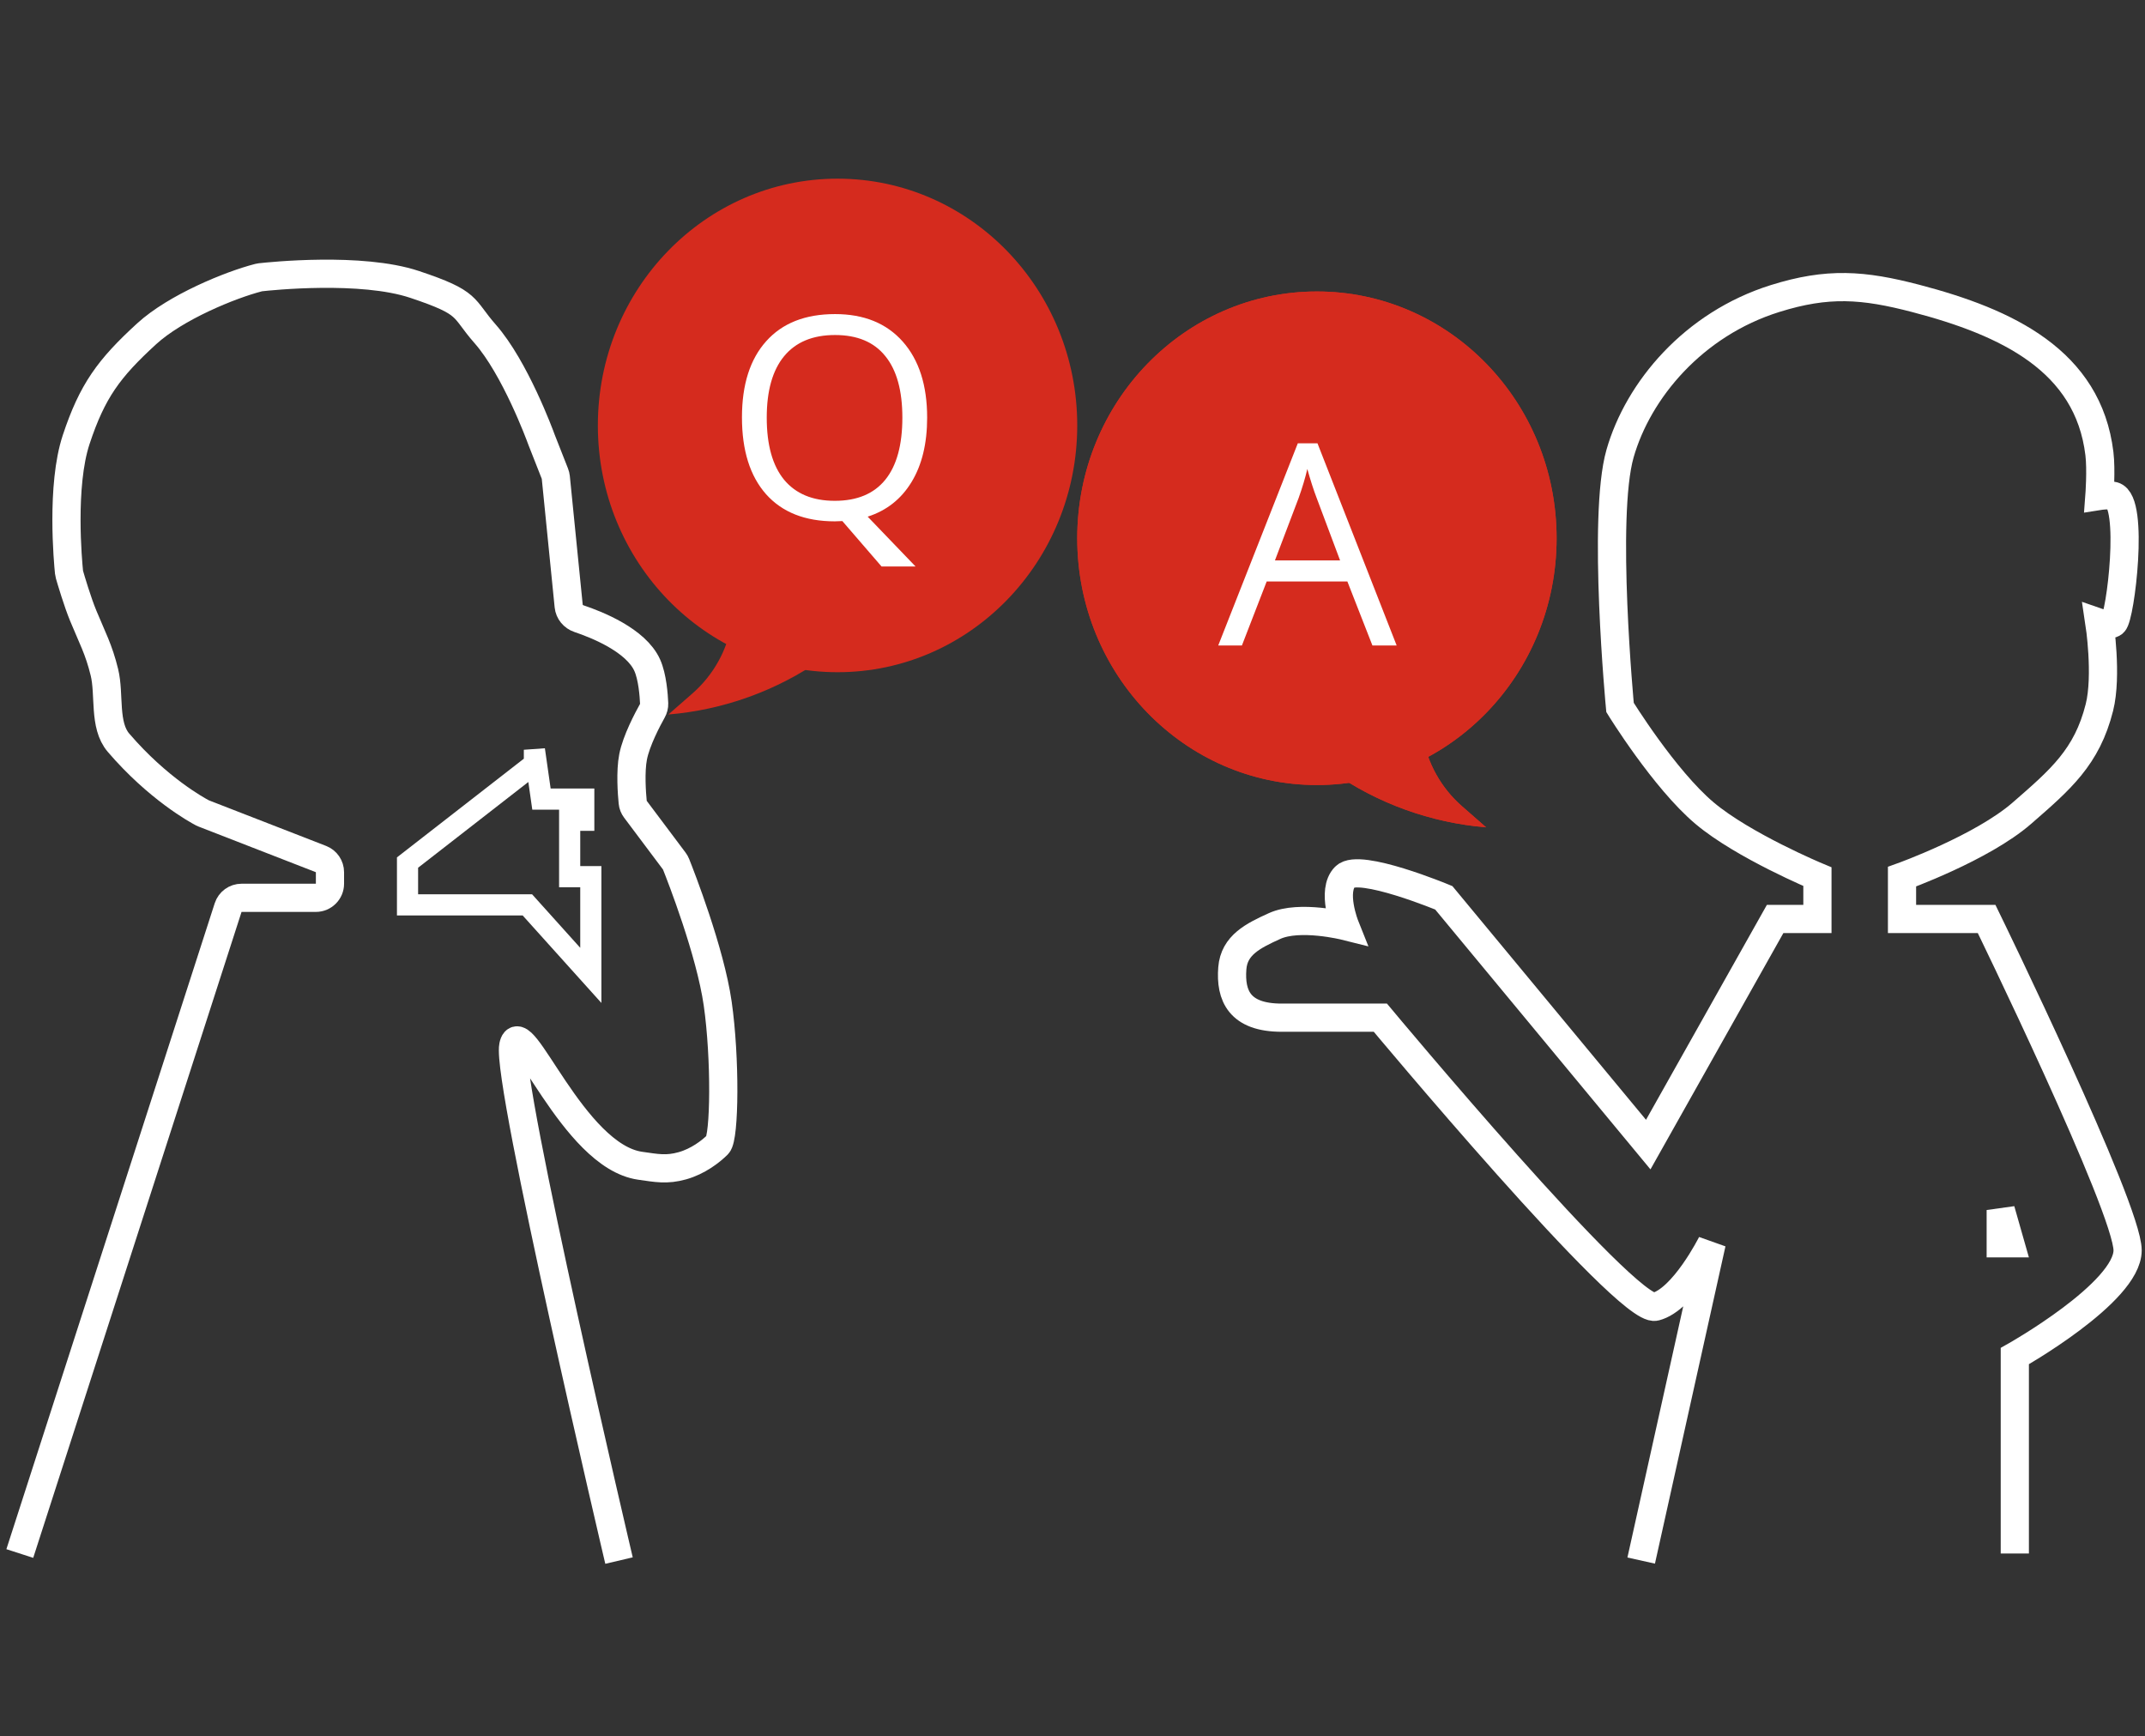 <svg width="173" height="140" viewBox="0 0 173 140" fill="none" xmlns="http://www.w3.org/2000/svg">
<rect x="0" y="0" width="173" height="140" fill="#333333" stroke="none"/>
<path d="M132.366 125.845L138.052 100.26C138.052 100.26 135.778 104.809 133.503 105.377C131.229 105.945 111.329 82.066 111.329 82.066C111.329 82.066 106.781 82.066 103.369 82.066C99.957 82.066 99.221 80.277 99.389 78.086C99.534 76.207 101.086 75.454 102.801 74.674C104.822 73.756 108.486 74.674 108.486 74.674C108.486 74.674 107.349 71.831 108.486 70.695C109.624 69.558 116.446 72.4 116.446 72.4L132.935 92.3L143.169 74.106H146.58V70.695C146.58 70.695 140.601 68.203 137.483 65.578C134.22 62.831 130.66 57.049 130.66 57.049C130.66 57.049 129.199 41.698 130.66 36.581C132.122 31.463 136.575 26.133 143.169 24.072C147.407 22.748 150.244 22.947 154.54 24.072C161.856 25.988 168.416 29.073 169.323 36.581C169.482 37.903 169.323 39.992 169.323 39.992C169.323 39.992 170.03 39.88 170.46 39.992C172.158 40.433 171.021 49.785 170.46 50.226C170.111 50.501 169.323 50.226 169.323 50.226C169.323 50.226 169.971 54.465 169.323 57.049C168.318 61.055 166.184 62.866 163.069 65.578C159.847 68.382 153.403 70.695 153.403 70.695V74.106H160.226C160.226 74.106 171.597 97.416 171.597 100.828C171.597 104.24 162.5 109.357 162.5 109.357V125.277" stroke="white" stroke-width="2.274"/>
<path d="M161.364 100.261V97.577L162.13 100.261H161.364Z" stroke="white" stroke-width="2.274"/>
<path d="M1.597 125.276L18.399 73.188C18.551 72.718 18.988 72.4 19.482 72.4H25.476C26.104 72.4 26.613 71.891 26.613 71.263V70.335C26.613 69.866 26.326 69.445 25.889 69.275L16.428 65.596C16.396 65.584 16.365 65.57 16.334 65.554C15.918 65.337 12.738 63.603 9.557 59.892C8.341 58.473 8.864 56.021 8.419 54.206C7.966 52.357 7.44 51.418 6.714 49.658C6.244 48.52 5.724 46.755 5.603 46.337C5.585 46.276 5.573 46.217 5.567 46.155C5.483 45.333 4.909 39.175 6.145 35.444C7.444 31.523 8.783 29.702 11.831 26.915C14.171 24.776 18.565 22.974 20.859 22.386C20.906 22.374 20.947 22.366 20.995 22.36C21.775 22.273 29.133 21.502 33.436 22.935C37.985 24.451 37.243 24.781 39.122 26.915C41.543 29.665 43.55 35.112 43.665 35.429C43.669 35.439 43.672 35.449 43.676 35.459L44.753 38.196C44.792 38.293 44.816 38.395 44.827 38.498L45.866 48.873C45.913 49.345 46.246 49.738 46.696 49.889C48.152 50.376 51.294 51.632 52.199 53.638C52.625 54.582 52.732 56.085 52.759 56.734C52.767 56.941 52.712 57.142 52.611 57.322C52.24 57.984 51.32 59.714 51.062 61.029C50.826 62.229 50.961 64.005 51.03 64.707C51.049 64.906 51.125 65.093 51.244 65.252L54.385 69.439C54.443 69.517 54.49 69.599 54.526 69.69C54.912 70.659 57.28 76.717 57.885 80.929C58.515 85.324 58.453 91.731 57.885 92.3C57.316 92.868 56.288 93.655 55.042 94.006C53.759 94.366 52.949 94.192 51.63 94.006C46.187 93.236 41.965 81.497 41.396 84.34C40.828 87.183 49.925 125.845 49.925 125.845" stroke="white" stroke-width="2.274"/>
<path d="M43.102 61.598V60.461L43.671 64.441H45.945H47.082V66.147H45.945V70.695H47.651V78.655L42.534 72.969H32.868V69.558L43.102 61.598Z" stroke="white" stroke-width="1.706"/>
<path d="M125.544 43.405C125.544 54.395 116.889 63.305 106.213 63.305C95.537 63.305 86.882 54.395 86.882 43.405C86.882 32.414 95.537 23.505 106.213 23.505C116.889 23.505 125.544 32.414 125.544 43.405Z" fill="#D52B1E"/>
<path d="M107.35 62.167L114.741 59.325C115.109 61.531 116.23 63.541 117.913 65.013L119.859 66.716C115.39 66.344 111.1 64.793 107.427 62.221L107.35 62.167Z" fill="#D52B1E"/>
<path d="M125.544 43.405C125.544 54.395 116.889 63.305 106.213 63.305C95.537 63.305 86.882 54.395 86.882 43.405C86.882 32.414 95.537 23.505 106.213 23.505C116.889 23.505 125.544 32.414 125.544 43.405Z" fill="#D52B1E"/>
<path d="M107.35 62.167L114.741 59.325C115.109 61.531 116.23 63.541 117.913 65.013L119.859 66.716C115.39 66.344 111.1 64.793 107.427 62.221L107.35 62.167Z" fill="#D52B1E"/>
<path d="M48.219 34.307C48.219 45.298 56.874 54.207 67.551 54.207C78.227 54.207 86.882 45.298 86.882 34.307C86.882 23.317 78.227 14.408 67.551 14.408C56.874 14.408 48.219 23.317 48.219 34.307Z" fill="#D52B1E"/>
<path d="M66.413 53.07L59.022 50.227C58.655 52.433 57.534 54.443 55.851 55.916L53.905 57.618C58.374 57.246 62.663 55.695 66.337 53.124L66.413 53.07Z" fill="#D52B1E"/>
<path d="M110.69 52.053L108.669 46.889H102.162L100.163 52.053H98.253L104.671 35.751H106.259L112.645 52.053H110.69ZM108.081 45.19L106.193 40.16C105.949 39.523 105.697 38.742 105.438 37.817C105.275 38.528 105.042 39.309 104.738 40.16L102.828 45.19H108.081Z" fill="white"/>
<path d="M74.777 33.679C74.777 35.759 74.359 37.488 73.522 38.865C72.686 40.242 71.505 41.175 69.98 41.663L73.844 45.683H71.101L67.937 42.019L67.326 42.041C64.935 42.041 63.087 41.312 61.785 39.853C60.489 38.387 59.841 36.322 59.841 33.657C59.841 31.014 60.493 28.967 61.796 27.516C63.099 26.057 64.949 25.328 67.348 25.328C69.68 25.328 71.501 26.069 72.812 27.549C74.122 29.03 74.777 31.073 74.777 33.679ZM61.84 33.679C61.84 35.878 62.306 37.547 63.239 38.687C64.18 39.82 65.542 40.386 67.326 40.386C69.125 40.386 70.483 39.82 71.401 38.687C72.319 37.554 72.778 35.885 72.778 33.679C72.778 31.495 72.319 29.84 71.401 28.715C70.491 27.582 69.14 27.016 67.348 27.016C65.549 27.016 64.18 27.586 63.239 28.726C62.306 29.859 61.84 31.51 61.84 33.679Z" fill="white"/>
</svg>
